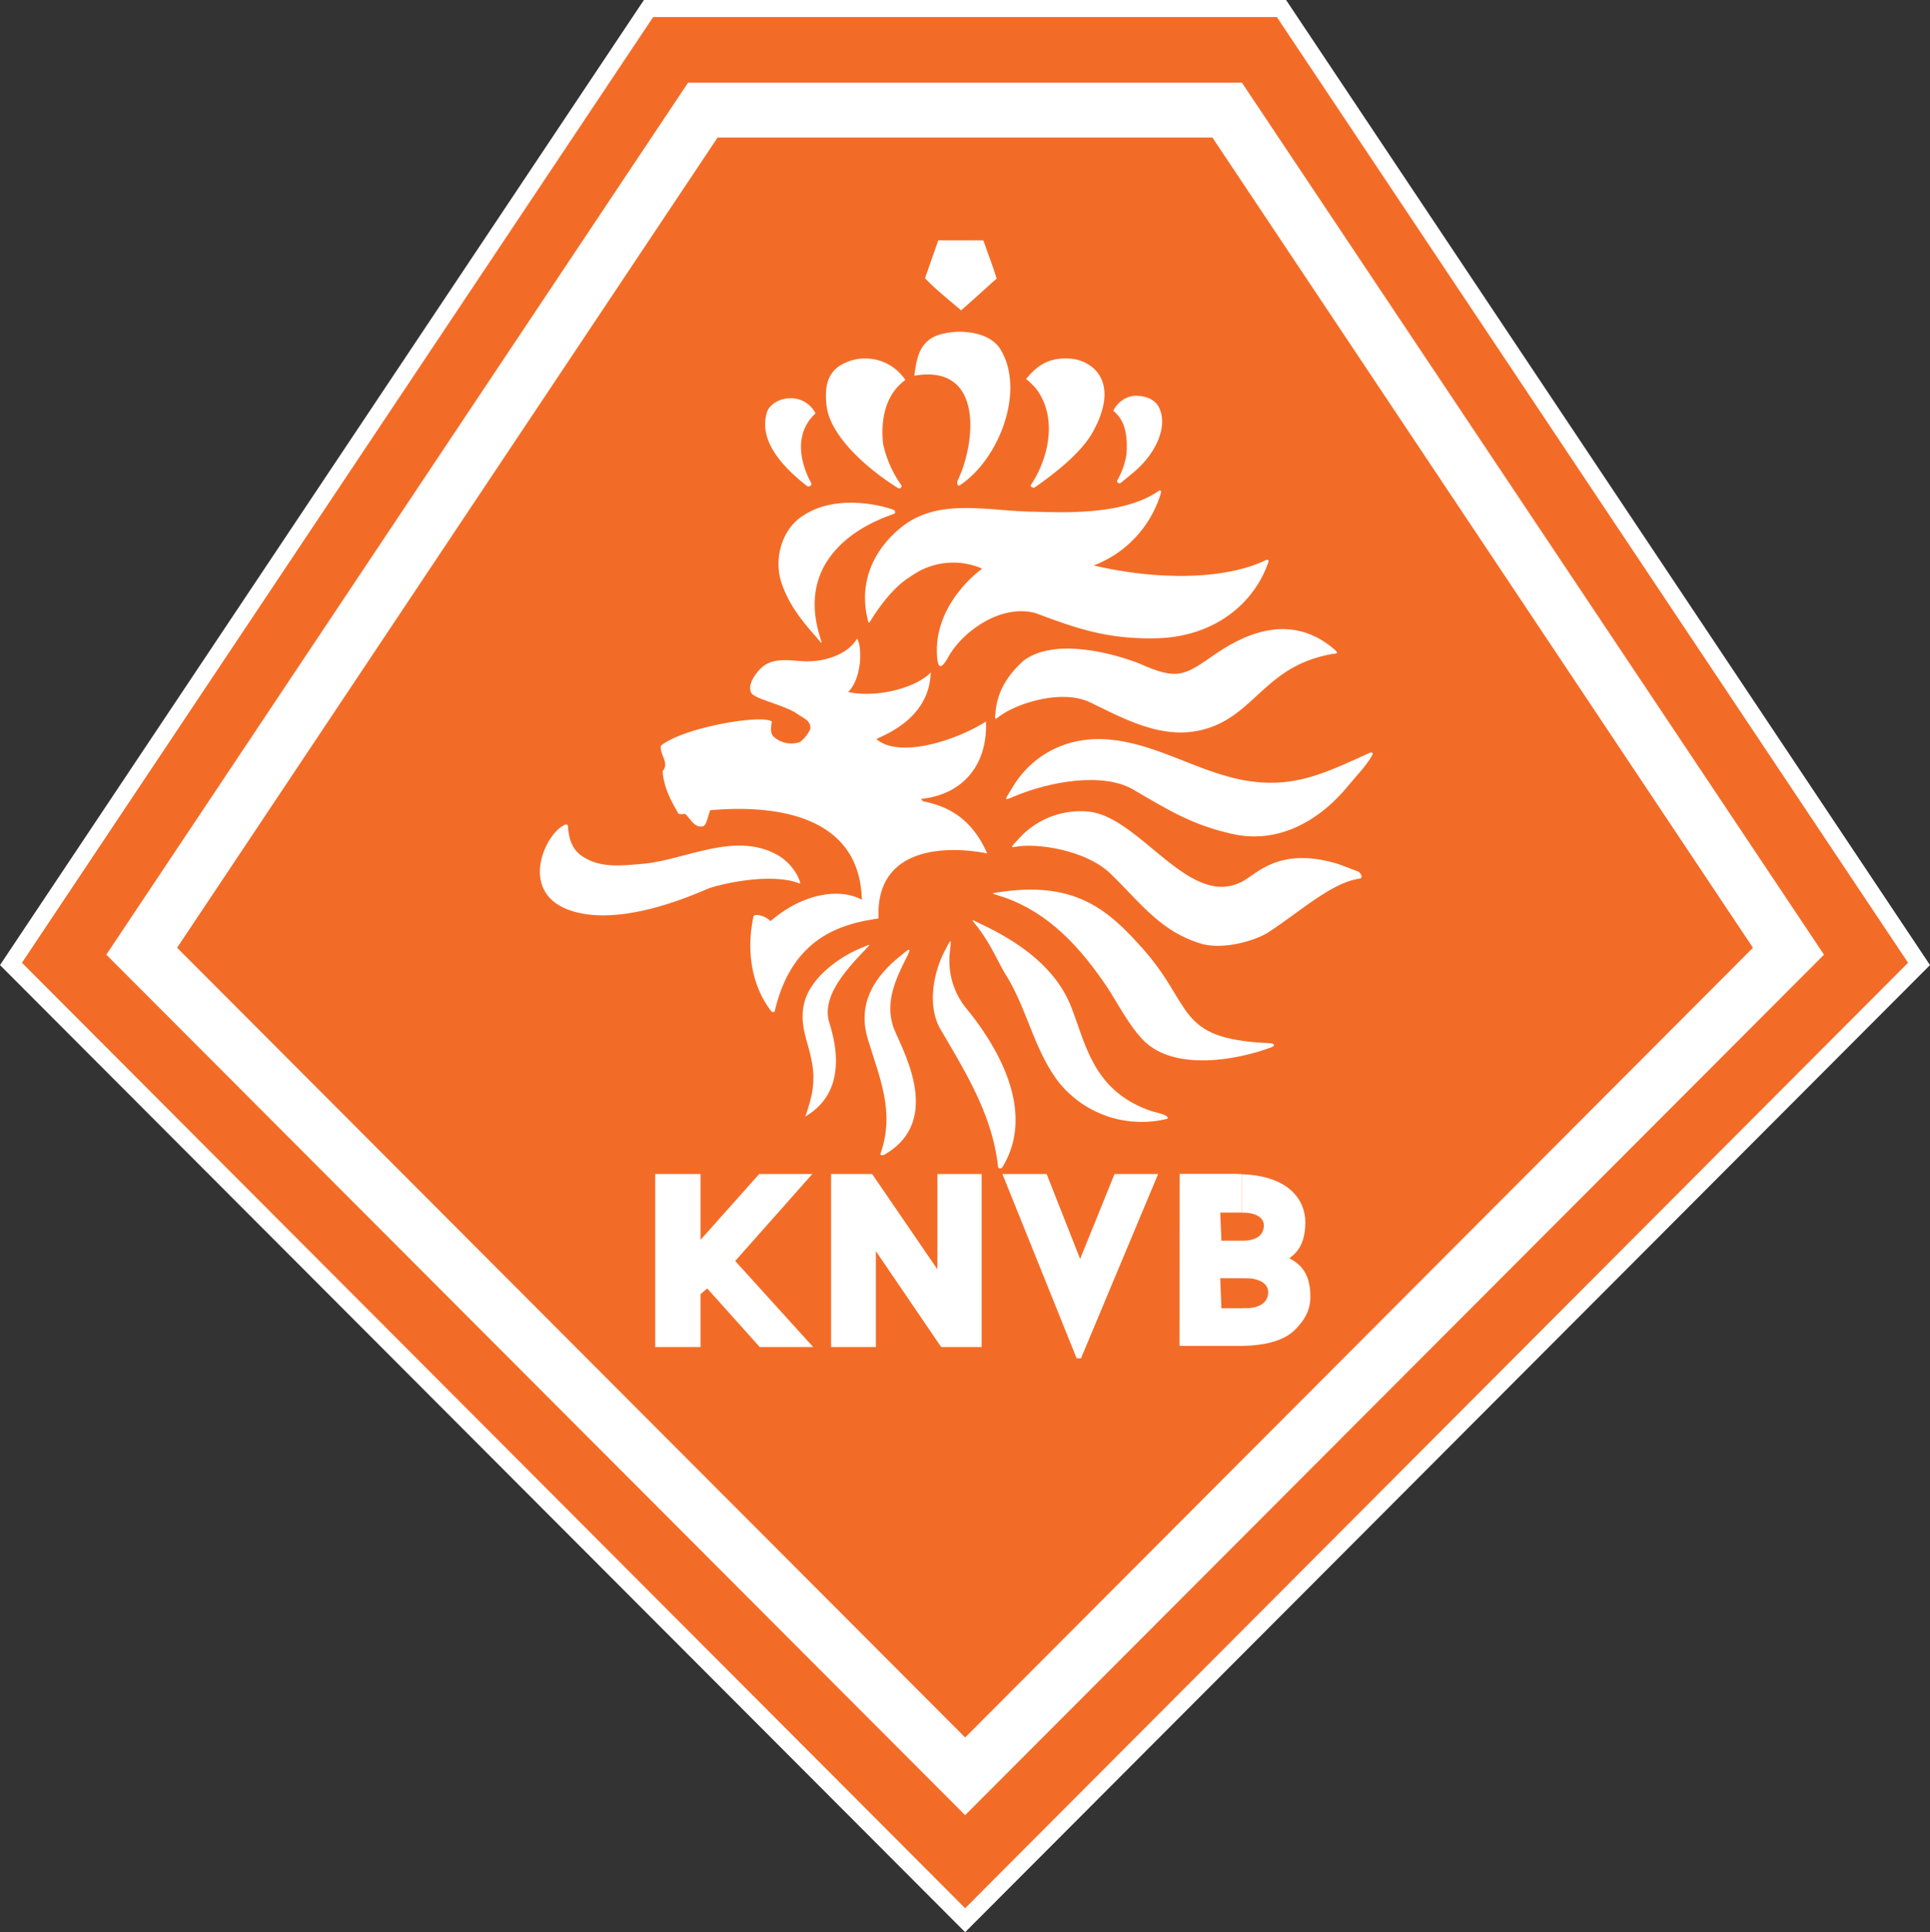 <svg xmlns="http://www.w3.org/2000/svg" viewBox="0 0 481.03 481.46"><rect x="0" y="0" width="481.03" height="481.46" fill="#333333" stroke="none"/><defs><style>.cls-1{fill:#fff;}.cls-1,.cls-2{fill-rule:evenodd;}.cls-2{fill:#f36c27;}</style></defs><title>Eszköz 1</title><g id="Réteg_2" data-name="Réteg 2"><g id="Layer_1" data-name="Layer 1"><polygon class="cls-1" points="160.49 0 0 240.48 240.55 481.46 481.03 240.48 320.54 0 160.49 0"/><polygon class="cls-2" points="162.79 4.25 5.47 239.9 240.55 475.49 475.56 239.9 318.24 4.25 162.79 4.25"/><polygon class="cls-1" points="171.5 20.59 26.5 237.89 240.55 452.3 454.61 237.89 309.53 20.59 171.5 20.59"/><polygon class="cls-2" points="178.85 34.27 44.14 236.16 240.55 432.94 436.9 236.16 302.18 34.27 178.85 34.27"/><path class="cls-1" d="M245.09,59.9c1.08,3.17,2.37,6.34,3.31,9.51-3.1,2.73-5.76,5.25-8.86,7.92-3.09-2.67-6.12-5-9-8l3.32-9.44Z"/><path class="cls-1" d="M249.26,86.9c6.48,10.37-.28,27.58-10,34-.65.36-.8-.43-.58-1.15,4.32-8.79,6.91-29.16-10.8-26.14.5-3.53.94-7.34,4.39-9.43C236.3,81.86,246,81.79,249.26,86.9Z"/><path class="cls-1" d="M225.65,94.68c-5.33,3.89-6.12,10.51-5.55,15.91a28.08,28.08,0,0,0,4.54,10.3c.22.5-.29,1-.72.79-7.56-4.68-17.14-13-17.93-20.74-.36-3.52-.21-7.2,2.95-9.57a12,12,0,0,1,16.71,3.31Z"/><path class="cls-1" d="M272.45,107.5c-2.81,5.18-9.29,10.29-14.62,14-.36.07-.93-.08-.93-.58,4.82-7.27,6.55-17.28,1.29-24.12a22.46,22.46,0,0,0-2.45-2.38c2.74-3.31,5.76-5.61,11.52-5C272.23,90,279.29,95,272.45,107.5Z"/><path class="cls-1" d="M203.26,103c-6.92,6.41-1.95,15.77-1.08,17.35.28.58-.58,1.08-1,.79-5.91-4.6-12.31-11.3-10-18.5.65-1.87,3-3.24,5.26-3.38A6.91,6.91,0,0,1,203.26,103Z"/><path class="cls-1" d="M289,101.81c2.09,4.75-1.08,11.37-6.41,15.84l-3.31,2.73c-.36.22-1.08-.14-.79-.72a18.55,18.55,0,0,0,2.3-6.69c.22-4-.14-8.07-3.31-10.59a6.61,6.61,0,0,1,5-3.74C285,98.5,287.86,99.22,289,101.81Z"/><path class="cls-1" d="M289.3,122.9a2.55,2.55,0,0,1-.08.36,27.77,27.77,0,0,1-16.63,17.64c13.68,3.24,31.25,4.11,42.7-1.22.5-.29,1-.29.86.29-3.53,10.51-13.68,18.86-28.22,19.08-12,.21-19.44-2.38-29.81-6.27-8.71-2.37-18.22,4.61-21.74,10.88-1.95,3.52-2.81,3-2.88-1.44-.08-12.6,11.3-20.52,11.3-20.52a18,18,0,0,0-17.71,1.87c-4,2.37-7.35,6.84-9.51,10.15-1.15,1.8-1,2.09-1.51-.22-2-9.64,2.59-17.35,8.64-22.17,9.22-7.35,21.24-4,32.76-3.82,7.27.15,22.47,1,31.32-5.18.22-.22.58-.15.58.21A.65.65,0,0,1,289.3,122.9Z"/><path class="cls-1" d="M222.62,127c.65.29.65.93.08,1.08-1.66.65-25.2,7.7-18.44,30.24.87,2.81.65,2.09-1,.21-4-4.46-7.06-8.64-8.64-13.82s0-11.81,4.32-15.34C206.93,123,218.59,125.57,222.62,127Z"/><path class="cls-1" d="M332.21,161.5c1.8,1.44.79,1.36-.07,1.44-15.2,2.66-18.58,12.81-28.3,17.42-11.74,5.54-22.68-.79-32.11-5.33-6.91-3.31-17.43,0-21.89,2.95-2,1.3-2,2-1.66-1.08.58-5,3.17-8.92,7.06-12.38,7.63-5.54,21.6-1.94,28.66.79,9.93,4.47,11.44,2.88,19.29-2.52C311.9,156.89,322.42,153.43,332.21,161.5Z"/><path class="cls-1" d="M211.39,172.44c7.49,1.58,17.21-1.22,20.59-4.9-.36,12-12.45,15.84-13.53,16.64,5.69,4.89,19.87.36,27.29-4.4.43,10.3-5.26,18.15-16.2,19.3l.5.58c5,1,11.81,3.38,16,13-9.72-1.95-27.93-1.95-27.07,16.2-8.64,1.29-21.45,4.25-25.85,23-.07.36-.5.5-.93.07-5-6.48-6.19-15.34-4.39-23.55.07-.72,2.73-.43,4.24,1.16,8.5-7.35,17.72-8.14,22.76-5.33-.58-24.84-29.67-23-37.8-22.32-.51,1.37-.94,3.89-1.8,4-2.24.5-3.17-2.09-4.47-3.1a3.75,3.75,0,0,1-1.58,0c-1.95-3.24-3.75-6.69-4-10.65,1.8-2-.79-4.11-.43-6.34,5.9-4.68,25.41-7.85,27.64-6-.14,1.29-.57,2.88.58,3.88a6.61,6.61,0,0,0,6.41,1.23,8.2,8.2,0,0,0,2.59-3.24c.36-2.23-2.16-2.88-3.82-4.18-3.6-2-9.36-3.24-10.72-4.61-1.3-1.87.57-4.53,1.8-5.9,3.52-4,9-1.87,13.1-2.23,4-.15,9.22-1.95,11.3-5.62C214.85,160.7,215,168.84,211.39,172.44Z"/><path class="cls-1" d="M316.94,195.05c8.07-.07,14.19-2.74,24.34-7.42.72-.29,1.08,0,.72.51-1,2.16-4.25,5.54-5.83,7.48-7.06,8.72-17.43,14.84-29.09,12.17-10-2.23-16-6-24.84-11.16-7.42-4.17-20.45-2-29.59,1.87-2.81,1.23-2,.58-.65-1.72,5.11-9,14.62-13.76,25.49-12.39C291.38,186.05,302.4,195.12,316.94,195.05Z"/><path class="cls-1" d="M309.46,219.74c3.88-1.94,9.28-9,24.26-4.39l4.9,1.87c.36.22,1.36,1.59.21,1.73-7.05.94-15.48,8.79-23,13.54-2.59,1.65-10.44,4.25-16.2,2.73-10.29-3-15.19-10.08-22.82-17.49-5.33-5.19-15.84-7.42-22.32-6.91-2.45.21-3.17,1-.72-1.66a20.71,20.71,0,0,1,17.64-6.91C284.26,203.69,296.35,226.44,309.46,219.74Z"/><path class="cls-1" d="M141.55,205.78c.15,3.09,1,6,3.75,7.7,4.6,3,10.08,2.16,15.26,1.73,10.3-1,22.32-7.92,32.83-2.38,4.61,2.38,6.34,7.2,6,7.35-7.42-3-20.81.36-23,1.29-5.55,2.38-21.67,9.15-33.55,5.62-13.9-4.11-7.2-19.15-2.16-21.53C141.05,205.34,141.48,205.42,141.55,205.78Z"/><path class="cls-1" d="M316,259.92c2.09,0,1.58.79,1,1-9.22,3.45-24.2,5.83-31.76-1.44-3.67-3.53-6.69-9.58-9.28-13.47-6.63-9.86-14.4-18.43-25.64-22.39-3.45-1.15-4.1-.93.15-1.51,17.85-2.3,25.92,4.82,34.2,14.11C297.65,250.7,292.82,258.84,316,259.92Z"/><path class="cls-1" d="M266.69,250.2c3.89,9.36,5.33,21.53,20.23,26.64,1.73.5,4.68,1.08,4,1.94a26.5,26.5,0,0,1-27-9.07c-6.12-7.92-7.85-18-13-26.42-2.23-3.6-3.67-7.42-6.91-11.81-1.87-2.52-2.59-2.74.65-1.15C253.8,234.65,262.73,240.84,266.69,250.2Z"/><path class="cls-1" d="M236.74,237.31a18.77,18.77,0,0,0,4.46,14.4c8.42,10.44,16.63,25.92,8.71,39-.36.64-1,.57-1.15,0-1.44-12.82-7.85-23.12-14.33-34.2-3.24-5.48-2-13.68.94-19.37C237.24,233.57,237.1,233.71,236.74,237.31Z"/><path class="cls-1" d="M215.64,236.66c-5.11,5.33-10.94,11.88-8.93,18.22s4,17.5-6,23.33a47.54,47.54,0,0,0,1.58-5.33c2-9.94-3.6-14.69-1.94-22.54,1.29-6.26,8.28-11.73,14.61-14.25C216.86,235.3,217.22,235,215.64,236.66Z"/><path class="cls-1" d="M225.79,238.9c-2.66,5.25-5.11,10.8-3.24,16.7,1.44,4.61,13.39,23.33-2.23,32.18-.65.22-.94,0-.86-.36,3.67-10.36-.29-19-3.17-28.51-2.74-9.07,1.94-15.77,8.06-20.66C226.37,236.59,227.59,235.44,225.79,238.9Z"/><polygon class="cls-1" points="163.3 292.54 174.6 292.54 174.6 308.95 189.22 292.54 202.46 292.54 183.24 314.21 202.68 335.66 189.36 335.66 176.26 321.05 174.6 322.49 174.6 335.66 163.3 335.66 163.3 292.54"/><polygon class="cls-1" points="233.64 292.54 244.66 292.54 244.66 335.66 234.58 335.66 218.3 311.76 218.3 335.66 207.14 335.66 207.14 292.54 217.37 292.54 233.64 316.3 233.64 292.54"/><polygon class="cls-1" points="249.84 292.54 260.86 292.54 269.21 313.7 277.78 292.54 288.65 292.54 269.42 338.47 268.34 338.47 249.84 292.54"/><path class="cls-1" d="M309.53,335.38c7.41-.15,11.23-1.95,13.39-4.18s3.67-4.61,3.67-8c0-4.25-1.15-7.63-5.25-9.65,1.29-1,4-2.88,4-9,0-5.18-3.68-11.52-15.77-11.95v9.57H310c2.3,0,5,.87,5,3.17,0,2.67-2.23,3.82-5.33,3.82h-.14v9.36h1.37c2.16,0,5.18.93,5.18,3.45,0,2.81-2.52,4-5.47,4h-1.08Zm-15.55,0h15.55V326h-5.11l-.29-7.49h5.4v-9.36h-5.11l-.29-7h5.4v-9.57c-.43,0-.87-.07-1.37-.07H294Z"/></g></g></svg>